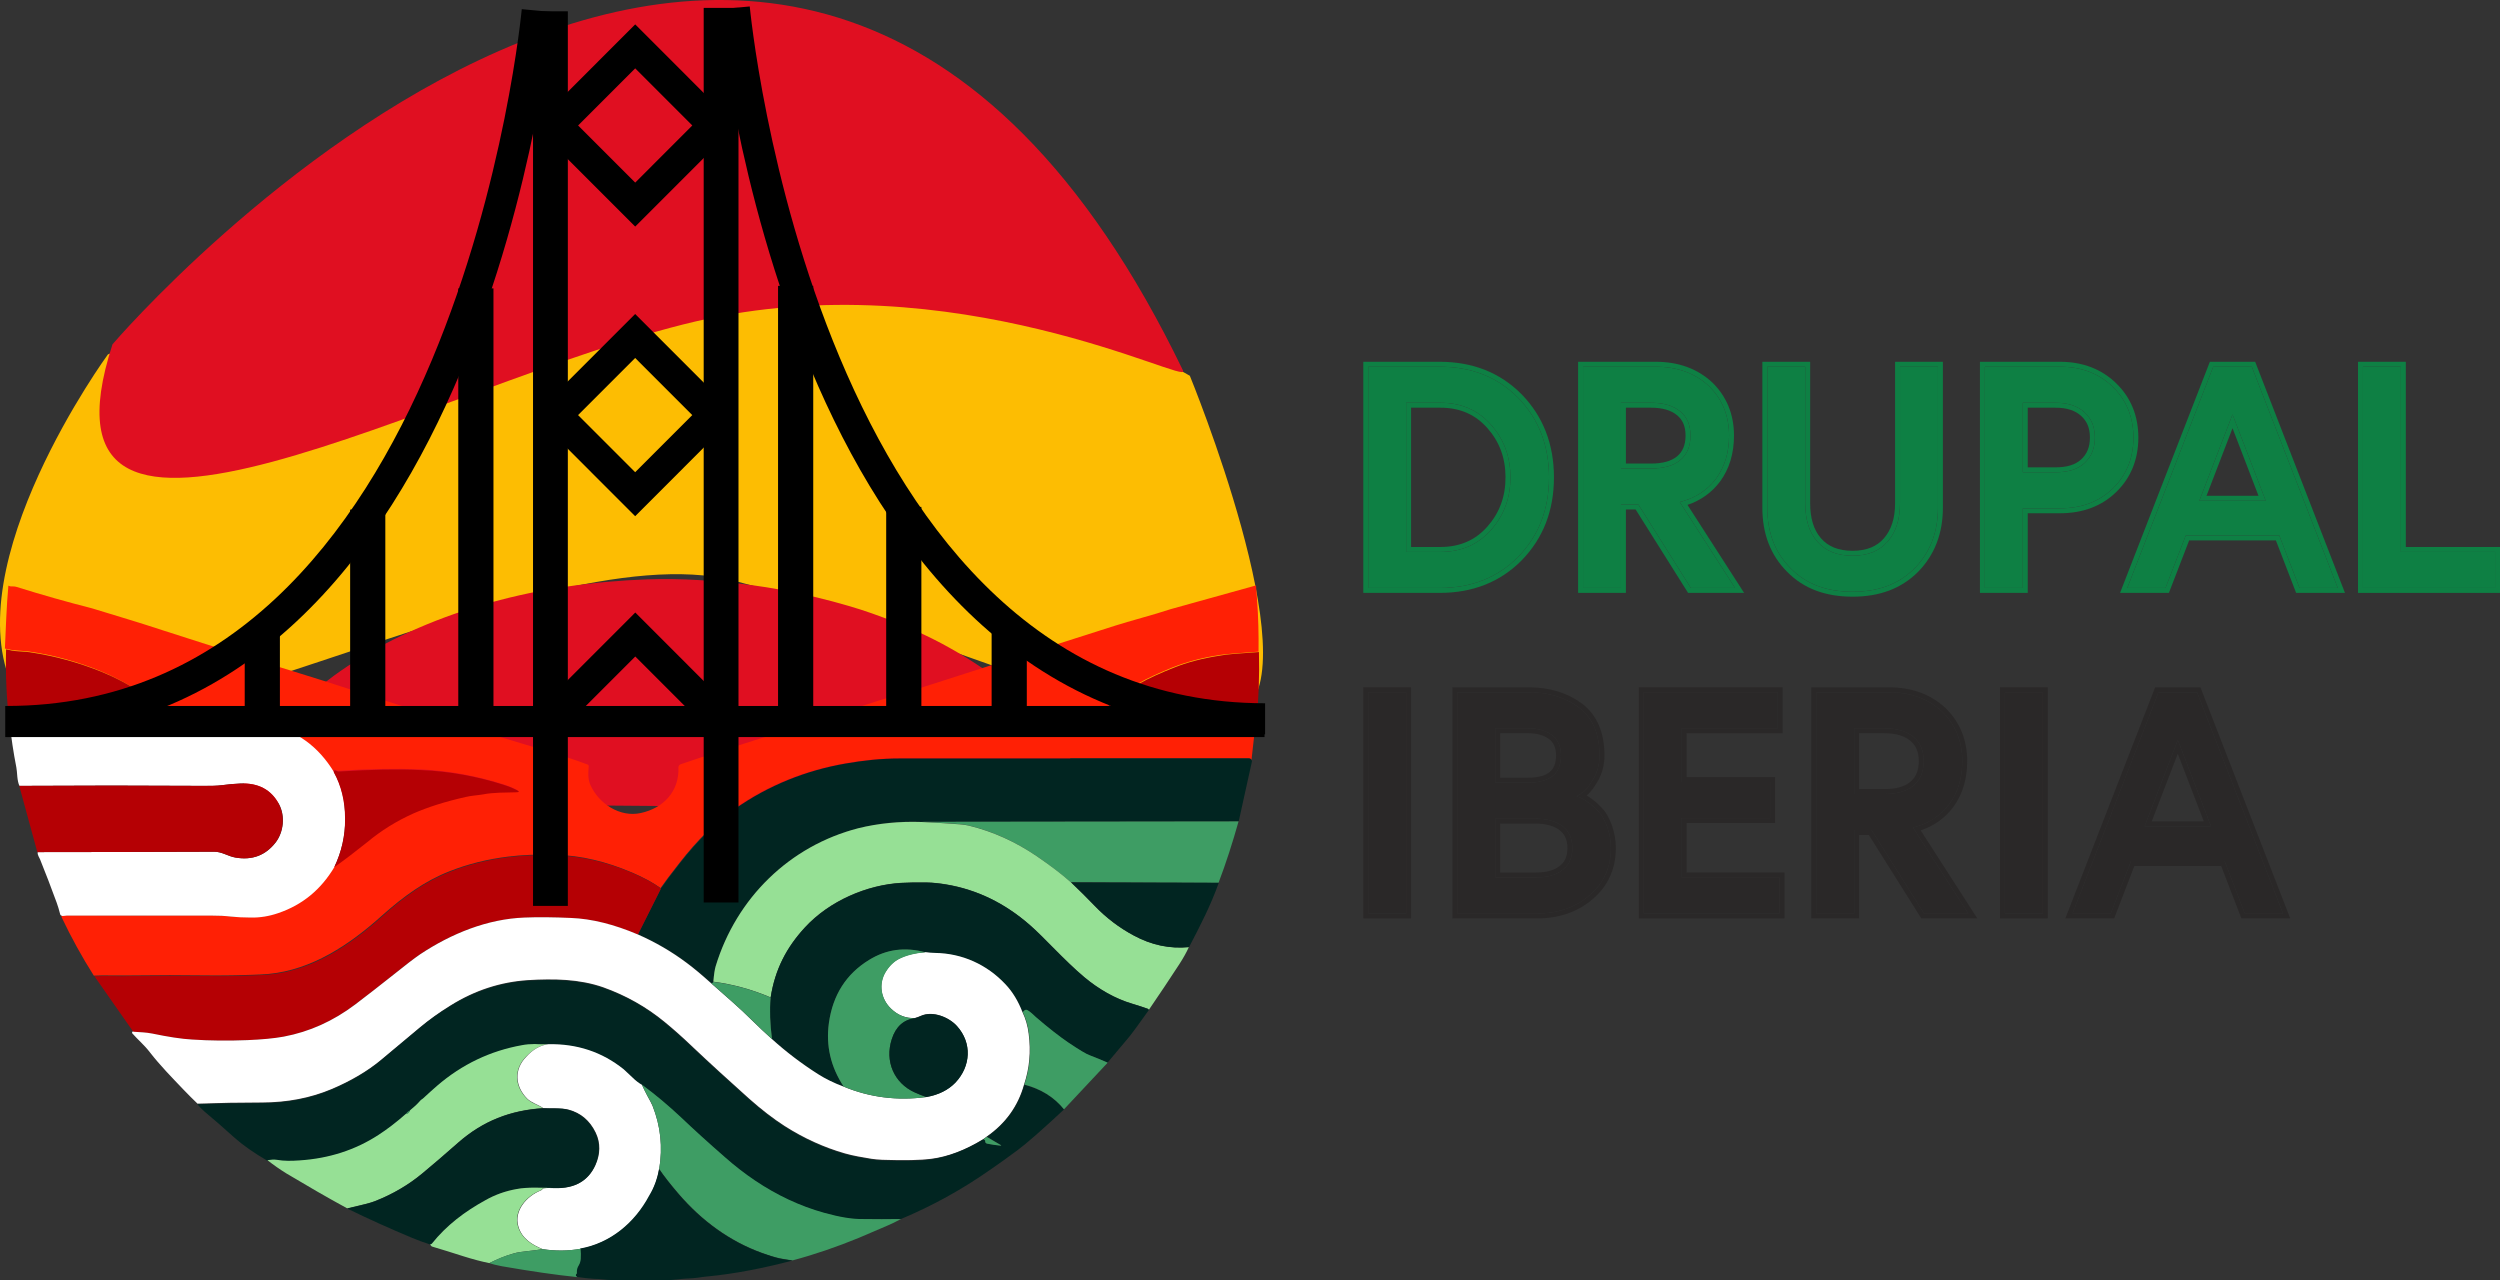 <svg width="662" height="339" viewBox="0 0 662 339" fill="none" xmlns="http://www.w3.org/2000/svg">
<rect x="0" y="0" width="662" height="339" fill="#333333" stroke="none"/>
<g clip-path="url(#clip0_382_863)">
<path d="M28.575 93.852C28.575 93.852 -11.993 149.405 3.545 182.282C19.083 215.16 140.524 140.044 194.161 153.728C247.797 167.411 311.515 199.952 329.119 188.289C346.722 176.626 315.069 99.505 315.069 99.505C315.069 99.505 189.703 24.672 28.575 93.852Z" fill="#FDBD02"/>
<path d="M29.788 91.177C29.788 91.177 208.779 -118.548 313.283 98.158C315.297 102.335 252.494 69.076 184.044 85.153C115.595 101.23 5.459 166.065 29.788 91.177Z" fill="#E00F21"/>
<path d="M289.255 214.408C288.224 210.305 286.375 206.247 284.242 202.349C282.642 199.386 280.474 196.218 278.305 193.482C271.8 185.185 262.485 177.754 251.501 171.577C245.599 168.249 238.738 165.195 230.917 162.437C228.891 161.73 226.829 161.046 224.66 160.431C219.079 158.79 213.426 157.445 207.738 156.351C200.664 155.006 193.163 154.094 185.2 153.615C180.329 153.319 175.779 153.251 171.513 153.41C164.225 153.661 156.76 154.322 149.578 155.416C146.415 155.895 144.139 156.282 142.788 156.533C128.711 159.268 115.806 163.554 104.074 169.412C98.458 172.215 92.805 175.726 88.468 178.894C82.567 183.225 77.341 188.24 72.755 193.961C71.653 195.329 70.622 196.788 69.591 198.383C66.498 203.216 64.223 207.911 62.801 212.493" fill="#E00F21"/>
<path d="M2.223 155.071C2.48 155.225 2.84 155.328 3.354 155.276C3.765 155.276 4.177 155.328 4.434 155.431C11.014 157.488 17.698 159.391 24.381 161.089C27.569 162.066 30.756 163.043 33.996 164.02C37.029 164.946 40.114 165.923 43.25 166.952C50.705 169.369 58.159 171.735 65.665 174.05C68.596 174.976 71.424 175.85 74.097 176.673C77.85 177.856 81.655 178.988 85.356 180.171C101.345 185.366 117.386 190.458 133.426 195.447C139.493 197.35 148.336 199.716 155.585 202.442C155.79 202.545 155.945 202.75 155.893 202.956C155.739 204.602 155.636 206.299 156.356 207.894C158.567 212.832 164.171 216.483 169.62 215.3C175.687 214.014 179.903 209.54 179.646 203.213C179.646 202.853 179.851 202.545 180.211 202.39C183.296 201.31 186.175 200.384 188.848 199.51C203.501 194.881 218.205 190.2 232.857 185.468C236.559 184.285 240.363 183.257 243.705 182.177C260.311 176.827 277.534 171.324 295.322 165.666C297.122 165.1 299.589 164.38 302.674 163.506C305.142 162.837 307.61 162.066 310.026 161.294L332.596 155.019C332.699 156.357 332.801 157.54 332.853 158.568C333.213 163.352 333.316 168.032 333.264 172.558C327.917 172.918 324.473 173.227 323.033 173.433C318.303 174.153 314.139 175.284 310.489 176.725C304.216 179.296 297.584 182.331 292.957 187.526C292.803 187.732 292.803 187.989 292.957 188.143C293.625 188.812 294.397 189.223 295.271 189.429C298.818 190.252 302.88 190.2 306.633 190.2C315.527 190.2 323.702 190.252 331.156 190.355C331.31 190.355 331.516 190.406 331.67 190.509C332.03 190.766 332.288 190.869 332.545 190.92L331.362 201.516C331.362 201.002 331.157 200.796 330.642 200.796H238.101C233.165 200.796 228.487 201.31 223.757 202.133C213.321 203.933 203.244 207.945 194.658 214.014C189.517 217.615 184.633 222.45 179.903 228.519C177.589 231.451 175.944 233.662 174.916 235.154C173.013 233.765 170.494 232.377 167.358 231.039C160.469 228.108 153.785 226.513 147.256 226.359C142.475 226.204 138.259 226.359 134.608 226.822C129.107 227.49 123.915 228.776 118.979 230.731C112.45 233.302 106.846 237.366 101.191 242.406C92.502 250.224 82.631 256.756 71.218 257.888C68.287 258.145 65.459 258.145 62.581 258.248C60.627 258.3 58.519 258.3 56.257 258.3C48.648 258.197 41.245 258.197 34.098 258.3H29.471C27.929 258.248 26.387 258.3 24.844 258.351C21.708 253.413 18.88 248.27 16.361 242.972C16.31 242.818 16.258 242.664 16.258 242.458C16.772 242.355 17.132 242.355 17.338 242.355C30.294 242.407 43.147 242.407 56 242.355C57.542 242.355 59.188 242.458 60.833 242.612C62.426 242.767 64.174 242.869 66.077 242.869C68.596 242.869 71.012 242.509 73.377 241.686C79.752 239.526 84.739 235.463 88.235 229.496C91.063 227.542 93.942 225.33 96.975 222.81C100.677 219.724 104.739 217.204 109.211 215.198C112.964 213.552 117.591 212.06 123.092 210.826C124.583 210.517 126.074 210.466 127.617 210.157C130.496 209.591 133.58 209.694 136.46 209.591C137.231 209.591 137.282 209.386 136.614 209.026C135.74 208.563 134.66 208.151 133.477 207.74C126.177 205.425 118.825 204.088 111.422 203.728C105.098 203.471 97.849 203.574 89.675 204.088C89.366 204.088 89.058 204.036 88.749 203.882C88.595 203.779 88.441 203.779 88.287 203.882C88.184 203.934 88.133 204.088 88.133 204.294C83.968 197.453 78.21 193.338 70.91 191.847C69.11 191.486 65.871 191.281 61.244 191.229C56.206 191.178 51.322 191.126 46.643 191.126C40.782 185.263 34.15 180.84 26.747 177.754C20.577 175.233 14.151 173.433 7.57 172.507C7.313 172.456 6.233 172.404 4.434 172.25C3.354 172.199 2.326 171.993 1.298 171.736C1.555 166.283 1.709 160.677 2.223 155.071Z" fill="#FF2005"/>
<path d="M1.606 171.941C2.635 172.198 3.663 172.404 4.742 172.455C6.542 172.558 7.57 172.661 7.879 172.713C14.459 173.69 20.886 175.439 27.055 177.959C34.458 180.993 41.09 185.468 46.952 191.332L2.48 191.383C1.709 184.954 1.452 178.473 1.606 171.941Z" fill="#B50004"/>
<path d="M333.367 172.661C333.522 178.885 333.316 185.005 332.699 191.075C332.494 191.023 332.185 190.92 331.825 190.663C331.671 190.56 331.517 190.509 331.311 190.509C323.856 190.406 315.682 190.355 306.787 190.355C303.034 190.355 298.973 190.406 295.425 189.583C294.5 189.377 293.729 188.966 293.112 188.297C292.958 188.143 292.958 187.834 293.112 187.68C297.739 182.434 304.371 179.399 310.643 176.879C314.294 175.387 318.458 174.307 323.188 173.587C324.627 173.278 328.021 173.021 333.367 172.661Z" fill="#B50004"/>
<path d="M2.479 191.332L46.951 191.281C51.629 191.332 56.462 191.332 61.552 191.383C66.179 191.435 69.367 191.641 71.217 192.001C78.518 193.441 84.276 197.607 88.44 204.448C90.445 208.048 91.422 212.163 91.422 216.741C91.422 221.267 90.497 225.536 88.543 229.599C84.995 235.566 80.06 239.629 73.685 241.789C71.32 242.612 68.852 243.023 66.384 242.972C64.482 242.972 62.734 242.869 61.14 242.715C59.495 242.509 57.85 242.458 56.307 242.458H17.645C17.44 242.458 17.08 242.509 16.566 242.561L16.257 242.458C16.103 242.406 16 242.303 15.949 242.149C15.64 240.915 15.332 239.937 15.023 239.063C13.584 235.103 12.093 231.245 10.602 227.542C10.499 227.285 10.345 226.976 10.191 226.719C10.037 226.41 9.934 226.05 9.985 225.639C25.666 225.639 41.243 225.587 56.719 225.536C58.775 225.536 60.369 226.77 62.374 227.079C66.795 227.85 70.343 226.513 73.016 223.067C75.124 220.289 75.587 216.123 73.89 212.934C71.834 209.077 68.389 207.277 63.659 207.482C62.117 207.534 60.523 207.688 58.981 207.894C57.233 208.151 55.639 208.099 53.891 208.099C37.696 207.997 21.45 207.997 5.153 208.099C4.844 207.482 4.69 206.659 4.587 205.682C4.484 204.499 4.433 203.676 4.33 203.213C3.559 199.304 2.994 195.344 2.479 191.332Z" fill="white"/>
<path d="M331.516 201.619L328.02 217.461L244.013 217.615C238.152 217.409 232.599 217.975 227.304 219.312C209.053 223.993 195.017 237.777 189.516 255.831C189.259 256.654 189.054 258.042 188.899 259.945C188.848 260.202 188.642 260.305 188.282 260.254C185.763 257.991 183.604 256.191 181.856 254.905C177.948 251.973 173.63 249.453 168.951 247.395L175.069 235.205C176.097 233.714 177.743 231.502 180.056 228.57C184.786 222.501 189.722 217.666 194.812 214.066C203.449 207.997 213.474 203.985 223.911 202.185C228.589 201.362 233.319 200.847 238.255 200.847H330.796C331.259 200.899 331.516 201.156 331.516 201.619Z" fill="#012521"/>
<path d="M88.492 229.65C90.446 225.587 91.423 221.318 91.371 216.792C91.371 212.163 90.343 208.048 88.389 204.499C88.338 204.293 88.389 204.19 88.544 204.088C88.698 203.985 88.852 203.985 89.006 204.088C89.263 204.242 89.572 204.345 89.931 204.293C98.106 203.779 105.355 203.625 111.679 203.933C119.082 204.242 126.434 205.579 133.734 207.945C134.917 208.305 135.945 208.768 136.871 209.231C137.59 209.591 137.539 209.797 136.716 209.797C133.837 209.9 130.701 209.797 127.873 210.363C126.383 210.62 124.84 210.671 123.349 211.031C117.848 212.266 113.221 213.757 109.468 215.403C104.995 217.409 100.934 219.929 97.232 223.015C94.199 225.433 91.268 227.696 88.492 229.65Z" fill="#B50004"/>
<path d="M9.883 225.639L5.102 208.1C21.348 207.997 37.594 207.997 53.84 208.1C55.588 208.1 57.233 208.1 58.93 207.894C60.472 207.688 62.066 207.534 63.608 207.482C68.338 207.277 71.783 209.077 73.839 212.934C75.536 216.123 75.073 220.29 72.965 223.067C70.291 226.513 66.744 227.85 62.323 227.079C60.369 226.719 58.775 225.484 56.667 225.536C41.141 225.587 25.563 225.639 9.883 225.639Z" fill="#B50004"/>
<path d="M327.969 217.512C326.427 223.015 324.679 228.467 322.674 233.765L283.549 233.611C281.133 231.502 278.151 229.187 274.552 226.719C268.897 222.861 262.881 220.135 256.558 218.592C255.992 218.438 255.17 218.335 254.09 218.232C250.697 217.975 247.304 217.769 243.962 217.615L327.969 217.512Z" fill="#3E9D64"/>
<path d="M244.014 217.666C247.407 217.821 250.8 218.026 254.142 218.283C255.222 218.386 256.044 218.489 256.61 218.644C262.933 220.187 268.948 222.913 274.604 226.77C278.203 229.239 281.184 231.502 283.601 233.662C285.76 235.72 287.817 237.777 289.822 239.835C292.906 243.023 296.351 245.698 300.258 247.755C304.937 250.276 309.769 251.304 314.808 250.79C314.191 252.179 313.317 253.722 312.289 255.316C309.667 259.379 306.942 263.391 304.217 267.403C304.114 267.198 303.96 267.095 303.754 267.043C302.931 266.735 301.595 266.323 299.795 265.757C295.271 264.42 290.901 261.9 287.096 258.711C281.852 254.287 276.454 248.167 272.65 244.875C266.12 239.217 258.82 235.565 250.543 234.177C248.692 233.868 246.995 233.714 245.401 233.662C242.934 233.611 240.723 233.662 238.666 233.765C229.618 234.28 219.644 238.497 213.166 245.544C208.282 250.841 205.249 256.602 204.066 264.112C199.13 262.003 194.041 260.614 188.899 259.945C189.054 258.042 189.259 256.654 189.516 255.831C195.018 237.777 209.104 223.993 227.304 219.312C232.549 218.026 238.152 217.461 244.014 217.666Z" fill="#96E095"/>
<path d="M175.018 235.308L168.9 247.498C162.576 244.824 156.664 243.332 151.111 243.126C146.433 242.921 142.32 242.921 138.773 243.023C129.004 243.383 119.442 247.241 111.164 252.744C109.725 253.722 107.154 255.676 103.452 258.659C100.419 261.128 97.283 263.546 93.993 266.015C88.183 270.438 81.859 273.267 75.022 274.553C72.503 275.016 69.263 275.324 65.356 275.478C60.369 275.684 55.537 275.633 50.807 275.324C47.928 275.17 44.432 274.604 40.165 273.73C38.571 273.421 36.977 273.37 35.332 273.267L24.998 258.505C26.54 258.454 28.083 258.402 29.625 258.454C31.733 258.505 33.275 258.505 34.252 258.454C41.398 258.351 48.751 258.351 56.411 258.454C58.621 258.505 60.729 258.454 62.734 258.402C65.614 258.299 68.493 258.299 71.371 258.042C82.785 256.962 92.656 250.378 101.345 242.56C106.948 237.52 112.552 233.456 119.133 230.885C124.017 228.93 129.261 227.644 134.762 226.976C138.413 226.513 142.628 226.359 147.41 226.513C153.939 226.719 160.623 228.262 167.512 231.193C170.597 232.531 173.116 233.868 175.018 235.308Z" fill="#B50004"/>
<path d="M322.724 233.765C320.668 239.577 317.84 245.132 314.858 250.79C309.82 251.253 304.987 250.276 300.309 247.755C296.401 245.647 292.906 243.023 289.872 239.835C287.867 237.726 285.811 235.668 283.651 233.662L322.724 233.765Z" fill="#012521"/>
<path d="M304.217 267.455C301.286 271.57 299.384 274.193 298.408 275.273C296.66 277.33 294.963 279.336 293.266 281.393C291.672 280.673 290.079 280.005 288.536 279.49C287.611 279.182 285.76 278.05 282.984 276.199C280.567 274.553 277.637 272.29 274.244 269.358C273.678 268.895 272.702 267.763 271.827 267.455C271.519 267.352 271.159 267.558 270.799 268.072C269.668 265.14 268.177 262.671 266.275 260.665C261.391 255.471 254.862 252.487 247.664 252.385C246.79 252.385 245.916 252.282 245.093 252.179C239.644 250.739 234.708 251.407 230.132 254.185C224.066 257.939 220.518 263.494 219.49 270.901C218.667 276.867 219.953 282.474 223.397 287.72C220.878 286.794 218.616 285.714 216.662 284.428C212.292 281.651 208.179 278.513 204.426 275.118C203.912 271.107 203.758 267.455 204.066 264.163C205.249 256.654 208.282 250.893 213.166 245.595C219.696 238.549 229.618 234.331 238.667 233.817C240.672 233.714 242.934 233.662 245.402 233.714C246.996 233.714 248.692 233.92 250.543 234.228C258.82 235.617 266.121 239.217 272.65 244.926C276.455 248.218 281.801 254.339 287.097 258.762C290.901 261.951 295.271 264.471 299.796 265.809C301.647 266.375 302.932 266.786 303.755 267.095C303.96 267.095 304.114 267.249 304.217 267.455Z" fill="#012521"/>
<path d="M168.9 247.447C173.579 249.504 177.897 252.024 181.805 254.956C183.553 256.242 185.712 258.042 188.231 260.305C191.984 263.649 195.583 266.632 199.336 270.387C200.982 271.981 202.627 273.575 204.375 275.119C208.127 278.513 212.24 281.651 216.61 284.428C218.564 285.663 220.826 286.794 223.345 287.72C230.286 290.6 237.587 291.526 245.247 290.497C248.486 289.932 251.056 288.646 252.959 286.64C257.072 282.319 257.432 276.199 253.37 271.672C251.314 269.358 246.995 267.558 243.807 268.998C243.345 269.203 242.831 269.409 242.265 269.564C239.849 269.666 237.741 268.844 235.941 267.095C233.217 264.523 232.548 260.511 234.502 257.322C235.479 255.728 236.661 254.596 238.049 253.876C239.9 252.899 242.265 252.333 245.041 252.127C245.864 252.23 246.738 252.333 247.612 252.333C254.81 252.436 261.339 255.419 266.223 260.614C268.126 262.62 269.616 265.089 270.747 268.021C271.57 269.718 272.136 271.621 272.393 273.781C273.01 278.462 272.598 282.936 271.159 287.206C269.565 292.915 266.275 297.492 261.236 300.99L260.414 301.607C255.633 304.539 251.057 306.288 246.584 306.854C243.808 307.214 239.489 307.316 233.577 307.111C232.549 307.059 231.623 306.956 230.801 306.854C228.384 306.442 226.019 306.082 223.706 305.413C218.154 303.819 212.858 301.401 207.768 298.161C204.735 296.207 201.599 293.789 198.309 290.857C193.27 286.331 187.975 281.548 182.885 276.713C180.623 274.553 178.361 272.547 176.047 270.644C171.163 266.632 165.765 263.597 159.75 261.437C153.426 259.225 146.588 259.122 139.853 259.534C132.604 259.997 125.766 262.208 119.34 266.22C116.255 268.123 113.581 270.078 111.217 272.032C107.669 275.016 104.225 277.896 100.883 280.673C97.284 283.657 92.966 286.177 87.927 288.337C82.22 290.755 75.999 291.937 69.264 291.937C63.712 291.937 58.057 292.04 52.299 292.246C51.116 291.115 49.882 289.88 48.597 288.543C45.512 285.303 42.376 282.114 39.703 278.667C38.263 276.764 36.566 275.376 35.024 273.627C34.973 273.575 34.973 273.524 34.973 273.473C34.973 273.164 35.127 273.061 35.435 273.215C37.081 273.318 38.674 273.37 40.268 273.678C44.484 274.553 48.031 275.118 50.91 275.273C55.64 275.581 60.473 275.633 65.46 275.427C69.367 275.273 72.606 274.964 75.125 274.501C81.963 273.215 88.235 270.387 94.096 265.963C97.335 263.494 100.523 261.025 103.556 258.608C107.258 255.625 109.828 253.67 111.268 252.693C119.545 247.19 129.108 243.332 138.876 242.972C142.475 242.818 146.588 242.869 151.215 243.075C156.664 243.281 162.628 244.772 168.9 247.447Z" fill="white"/>
<path d="M245.093 252.179C242.317 252.384 240.003 253.002 238.101 253.927C236.713 254.647 235.53 255.779 234.554 257.374C232.6 260.562 233.268 264.574 235.993 267.146C237.844 268.895 239.952 269.718 242.317 269.615C239.283 270.026 237.175 271.878 236.147 275.17C234.245 281.033 236.713 286.794 242.214 289.263C243.19 289.726 244.219 290.137 245.298 290.497C237.638 291.526 230.337 290.6 223.397 287.72C219.952 282.473 218.667 276.867 219.489 270.901C220.518 263.494 224.065 257.888 230.132 254.185C234.708 251.356 239.644 250.687 245.093 252.179Z" fill="#3E9D64"/>
<path d="M260.466 301.659C260.826 301.864 260.98 302.019 260.928 302.121C260.825 302.43 261.031 302.739 261.391 302.841H261.442C262.676 303.047 263.807 303.253 264.887 303.356C265.196 303.407 265.247 303.304 264.939 303.15L261.34 301.041C266.378 297.544 269.669 292.915 271.262 287.257C275.632 288.388 279.128 290.549 281.75 293.789C275.838 299.292 271.725 302.893 269.411 304.59C267.149 306.288 264.836 307.933 262.522 309.528C255.016 314.826 247.047 319.249 238.564 322.798C235.171 322.85 231.778 322.85 228.385 322.901C225.66 322.952 222.267 322.387 218.205 321.255C211.727 319.455 205.661 316.626 199.903 312.717C197.229 310.917 194.556 308.859 191.882 306.493C187.512 302.636 183.656 299.138 180.263 295.949C177.075 292.915 173.631 290.034 169.929 287.308C169.107 286.845 168.233 286.177 167.41 285.354C166.176 284.119 165.405 283.399 165.097 283.193C159.39 278.667 152.758 276.456 145.149 276.558C144.018 276.558 142.887 276.558 141.653 276.61C140.419 276.661 139.236 276.764 138.208 276.919C129.879 278.41 122.373 281.959 115.741 287.668C114.61 288.646 113.428 289.726 112.142 290.909C111.988 291.012 111.885 291.166 111.68 291.269C111.525 291.372 111.371 291.474 111.268 291.629C110.446 292.555 109.52 293.378 108.595 294.149C108.132 294.303 107.772 294.612 107.515 295.075C104.996 297.287 102.528 299.138 100.215 300.681C94.045 304.642 87.156 306.905 79.444 307.419C77.131 307.573 75.383 307.625 73.223 307.265C72.606 307.162 71.784 307.213 70.807 307.368C67.26 305.31 64.329 303.253 62.015 301.196C59.393 298.83 56.771 296.515 54.047 294.252C53.532 293.789 52.915 293.172 52.247 292.4C58.005 292.195 63.661 292.092 69.213 292.092C75.948 292.092 82.169 290.909 87.875 288.491C92.914 286.382 97.233 283.811 100.831 280.828C104.173 278.05 107.618 275.17 111.165 272.187C113.53 270.181 116.255 268.226 119.288 266.374C125.715 262.414 132.604 260.151 139.802 259.688C146.537 259.276 153.374 259.379 159.698 261.591C165.713 263.7 171.163 266.786 175.996 270.798C178.309 272.701 180.571 274.707 182.833 276.867C187.923 281.702 193.219 286.485 198.257 291.011C201.547 293.943 204.683 296.361 207.717 298.315C212.806 301.555 218.102 303.973 223.654 305.567C226.019 306.236 228.333 306.596 230.749 307.008C231.572 307.162 232.497 307.265 233.525 307.265C239.438 307.47 243.756 307.419 246.533 307.008C251.057 306.339 255.684 304.59 260.466 301.659Z" fill="#012521"/>
<path d="M188.899 259.997C194.092 260.665 199.13 262.054 204.066 264.163C203.757 267.506 203.911 271.158 204.426 275.119C202.678 273.575 200.981 271.981 199.387 270.387C195.634 266.683 192.035 263.649 188.282 260.305C188.59 260.408 188.848 260.254 188.899 259.997Z" fill="#3E9D64"/>
<path d="M293.317 281.393L281.749 293.738C279.127 290.497 275.631 288.337 271.261 287.206C272.7 282.988 273.112 278.513 272.495 273.781C272.238 271.621 271.672 269.718 270.85 268.02C271.21 267.506 271.569 267.3 271.878 267.403C272.803 267.763 273.729 268.843 274.294 269.306C277.688 272.238 280.618 274.501 283.034 276.147C285.811 277.999 287.661 279.13 288.587 279.439C290.129 280.056 291.723 280.673 293.317 281.393Z" fill="#3E9D64"/>
<path d="M245.298 290.497C244.219 290.137 243.19 289.674 242.214 289.263C236.764 286.794 234.245 281.034 236.147 275.17C237.227 271.827 239.283 269.975 242.317 269.615C242.882 269.461 243.396 269.255 243.859 269.049C247.047 267.609 251.314 269.409 253.422 271.724C257.483 276.199 257.072 282.371 253.01 286.691C251.108 288.646 248.537 289.932 245.298 290.497Z" fill="#012521"/>
<path d="M145.199 276.507C143.143 276.713 141.138 277.845 139.235 279.85C135.945 283.297 136.305 287.617 139.441 290.857C140.623 292.092 142.269 292.452 143.759 293.429C135.174 293.995 127.925 296.772 121.292 302.584C117.642 305.773 114.506 308.499 111.884 310.66C108.182 313.746 103.967 316.214 99.237 318.066C98.26 318.478 95.792 319.095 91.936 319.969C86.538 317.037 81.242 313.951 75.895 310.762C74.147 309.682 72.451 308.499 70.806 307.214C71.834 307.059 72.605 307.008 73.222 307.111C75.382 307.471 77.129 307.419 79.443 307.265C87.103 306.751 94.044 304.539 100.213 300.527C102.527 299.035 104.943 297.184 107.514 294.921C107.925 294.921 108.285 294.612 108.594 293.995C109.57 293.223 110.445 292.4 111.267 291.475C111.37 291.32 111.524 291.217 111.678 291.115C111.833 291.012 111.987 290.909 112.141 290.755C113.426 289.572 114.609 288.492 115.74 287.514C122.372 281.805 129.878 278.256 138.207 276.764C139.235 276.559 140.418 276.456 141.652 276.456C142.886 276.559 144.068 276.507 145.199 276.507Z" fill="#96E095"/>
<path d="M145.199 276.507C152.808 276.353 159.44 278.564 165.147 283.142C165.455 283.399 166.227 284.119 167.46 285.302C168.283 286.125 169.157 286.794 169.979 287.257C170.442 288.285 170.905 289.211 171.368 290.086C172.087 291.372 172.55 292.297 172.807 292.863C174.915 298.212 175.532 303.767 174.555 309.579C174.144 311.997 173.321 314.363 172.087 316.677C168.232 323.775 161.857 329.176 153.836 330.667C150.443 331.285 147.05 331.285 143.708 330.77C140.829 329.587 138.207 327.941 137.281 324.804C135.996 320.586 139.544 316.677 143.194 315.237C143.399 315.185 143.554 315.031 143.656 314.877C143.759 314.723 143.862 314.671 143.965 314.671C144.633 314.568 145.61 314.568 146.947 314.568C152.191 314.723 155.79 312.717 157.692 308.499C158.977 305.619 159.08 302.687 157.743 299.91C156.201 296.721 153.836 294.715 150.597 293.84C148.644 293.326 146.073 293.583 143.862 293.429C142.371 292.4 140.726 292.04 139.544 290.857C136.407 287.617 136.048 283.245 139.338 279.85C141.138 277.844 143.143 276.764 145.199 276.507Z" fill="white"/>
<path d="M238.563 322.798C237.329 323.467 236.096 324.084 234.861 324.598C232.394 325.678 229.874 326.758 227.407 327.787C221.649 330.153 215.839 332.159 209.875 333.754C208.076 333.496 206.945 333.291 206.431 333.188C205.094 332.879 203.5 332.416 201.752 331.748C193.218 328.662 185.814 323.209 179.748 316.163C177.537 313.591 175.789 311.38 174.555 309.528C175.532 303.716 174.915 298.161 172.807 292.812C172.602 292.246 172.087 291.32 171.368 290.034C170.905 289.16 170.442 288.234 169.979 287.206C173.681 289.932 177.074 292.812 180.313 295.847C183.655 299.035 187.562 302.584 191.933 306.391C194.606 308.757 197.279 310.814 199.953 312.614C205.711 316.472 211.778 319.352 218.256 321.152C222.317 322.284 225.71 322.85 228.435 322.798C231.725 322.85 235.119 322.85 238.563 322.798Z" fill="#3E9D64"/>
<path d="M143.76 293.48C145.97 293.583 148.541 293.326 150.495 293.892C153.734 294.766 156.099 296.824 157.641 299.961C158.978 302.739 158.875 305.67 157.589 308.551C155.687 312.768 152.088 314.774 146.844 314.62C143.503 314.568 139.801 314.311 136.716 314.877C133.837 315.391 131.112 316.369 128.644 317.757C123.092 320.844 118.259 324.444 114.352 329.33C114.3 329.433 114.198 329.485 114.043 329.485C113.992 329.485 113.94 329.536 113.889 329.536C112.295 329.022 110.702 328.456 109.108 327.787C103.35 325.37 97.592 322.798 91.936 320.021C95.792 319.146 98.209 318.529 99.237 318.118C103.967 316.266 108.183 313.797 111.885 310.711C114.507 308.551 117.643 305.876 121.293 302.636C127.873 296.823 135.174 294.046 143.76 293.48Z" fill="#012521"/>
<path d="M108.594 294.098C108.286 294.715 107.926 294.972 107.515 295.024C107.772 294.509 108.132 294.201 108.594 294.098Z" fill="#3E9D64"/>
<path d="M261.287 301.041L264.886 303.15C265.195 303.305 265.143 303.356 264.835 303.356C263.755 303.253 262.624 303.099 261.39 302.842C261.081 302.79 260.824 302.482 260.876 302.173V302.121C260.927 302.019 260.722 301.813 260.413 301.659L261.287 301.041Z" fill="#3E9D64"/>
<path d="M174.504 309.579C175.789 311.431 177.485 313.643 179.696 316.214C185.763 323.261 193.166 328.713 201.7 331.799C203.5 332.416 205.042 332.931 206.379 333.239C206.893 333.342 208.024 333.548 209.824 333.805C202.369 335.759 194.76 337.302 187.151 338.023C186.38 338.125 185.557 338.177 184.786 338.331C183.141 338.588 181.547 338.486 179.799 338.743C178.565 338.897 177.177 339 175.635 339C171.007 339 166.483 339 162.01 338.948C161.291 338.948 160.519 338.897 159.697 338.794C158.926 338.691 158.154 338.64 157.332 338.64C155.789 338.537 154.247 338.383 152.756 338.125L152.551 337.92C152.448 337.817 152.396 337.663 152.396 337.508C152.396 337.405 152.448 337.354 152.551 337.303C152.654 337.251 152.705 337.148 152.654 337.045C152.602 336.274 152.808 335.605 153.168 334.988C153.476 334.525 153.682 333.959 153.682 333.291C153.733 332.416 153.733 331.542 153.63 330.616C161.651 329.176 168.077 323.775 171.882 316.626C173.27 314.363 174.092 311.997 174.504 309.579Z" fill="#012521"/>
<path d="M146.845 314.569C145.508 314.517 144.479 314.569 143.863 314.671C143.76 314.671 143.657 314.774 143.554 314.877C143.451 315.031 143.297 315.186 143.092 315.237C139.441 316.677 135.894 320.535 137.179 324.804C138.156 327.942 140.727 329.587 143.606 330.77C142.372 330.976 141.087 331.182 139.801 331.285C138.156 331.439 136.871 331.645 136.048 331.902C133.838 332.519 131.73 333.393 129.57 334.474C127.514 334.062 125.2 333.445 122.578 332.622C119.905 331.748 117.18 330.925 114.455 330.102C114.25 330.05 114.095 329.845 113.89 329.536C113.941 329.536 113.993 329.484 114.044 329.484C114.147 329.484 114.249 329.382 114.352 329.33C118.26 324.444 123.092 320.792 128.645 317.757C131.112 316.369 133.837 315.391 136.716 314.877C139.801 314.26 143.503 314.569 146.845 314.569Z" fill="#96E095"/>
<path d="M153.733 330.667C153.836 331.542 153.836 332.468 153.785 333.342C153.733 333.959 153.579 334.525 153.271 335.039C152.859 335.657 152.705 336.325 152.756 337.097C152.756 337.2 152.705 337.302 152.654 337.354C152.551 337.405 152.499 337.508 152.499 337.56C152.448 337.714 152.499 337.868 152.654 337.971L152.859 338.177C147.204 337.611 140.572 336.634 132.86 335.296C131.523 335.039 130.443 334.782 129.621 334.473C131.729 333.342 133.888 332.468 136.099 331.902C136.973 331.645 138.207 331.439 139.852 331.285C141.137 331.182 142.423 330.976 143.656 330.77C146.998 331.285 150.34 331.285 153.733 330.667Z" fill="#3E9D64"/>
<path fill-rule="evenodd" clip-rule="evenodd" d="M141.146 239.881V2.993H150.362V239.881H141.146Z" fill="black"/>
<path fill-rule="evenodd" clip-rule="evenodd" d="M138.161 2.43C138.161 2.43 138.161 2.43 142.257 2.81C146.354 3.19 146.354 3.192 146.354 3.194L146.353 3.203L146.35 3.234C146.347 3.261 146.344 3.298 146.339 3.347C146.329 3.445 146.315 3.587 146.296 3.772C146.258 4.143 146.2 4.687 146.119 5.392C145.958 6.802 145.706 8.858 145.343 11.467C144.616 16.684 143.441 24.121 141.643 33.038C138.052 50.854 131.958 74.667 121.945 98.528C102.02 146.012 65.857 195.176 1.697 195.176V186.944C60.669 186.944 94.787 141.983 114.358 95.342C124.094 72.141 130.053 48.891 133.577 31.41C135.338 22.679 136.486 15.408 137.193 10.331C137.547 7.793 137.79 5.804 137.944 4.456C138.021 3.782 138.076 3.269 138.111 2.928C138.129 2.757 138.142 2.629 138.15 2.546L138.159 2.454L138.161 2.43Z" fill="black"/>
<path fill-rule="evenodd" clip-rule="evenodd" d="M1.389 186.944H334.847V195.176H1.389V186.944Z" fill="black"/>
<path fill-rule="evenodd" clip-rule="evenodd" d="M121.354 188.282V76.361H130.67V188.282H121.354Z" fill="black"/>
<path fill-rule="evenodd" clip-rule="evenodd" d="M92.718 188.282V134.945H102.033V188.282H92.718Z" fill="black"/>
<path fill-rule="evenodd" clip-rule="evenodd" d="M64.801 191.162V166.937H74.116V191.162H64.801Z" fill="black"/>
<path fill-rule="evenodd" clip-rule="evenodd" d="M186.338 238.978V2.09H195.553V238.978H186.338Z" fill="black"/>
<path fill-rule="evenodd" clip-rule="evenodd" d="M190.344 2.474C190.343 2.471 190.343 2.469 194.44 2.09C197.777 1.781 198.396 1.723 198.51 1.712C198.536 1.71 198.536 1.71 198.536 1.71L198.539 1.734L198.548 1.826C198.556 1.909 198.568 2.037 198.586 2.207C198.621 2.549 198.676 3.062 198.753 3.736C198.907 5.084 199.15 7.072 199.504 9.611C200.211 14.688 201.36 21.959 203.12 30.69C206.644 48.171 212.603 71.42 222.339 94.621C241.911 141.263 276.029 186.224 335 186.224V194.455C270.84 194.455 234.678 145.292 214.752 97.808C204.739 73.947 198.646 50.133 195.054 32.318C193.257 23.401 192.081 15.964 191.355 10.747C190.991 8.138 190.74 6.082 190.578 4.672C190.498 3.967 190.44 3.423 190.401 3.052C190.382 2.867 190.368 2.725 190.358 2.627C190.354 2.578 190.35 2.54 190.348 2.514L190.344 2.474Z" fill="black"/>
<path fill-rule="evenodd" clip-rule="evenodd" d="M206.029 187.562V75.692H215.344V187.562H206.029Z" fill="black"/>
<path fill-rule="evenodd" clip-rule="evenodd" d="M234.665 187.562V134.225H243.98V187.562H234.665Z" fill="black"/>
<path fill-rule="evenodd" clip-rule="evenodd" d="M262.582 190.442V166.217H271.897V190.442H262.582Z" fill="black"/>
<path fill-rule="evenodd" clip-rule="evenodd" d="M141.435 109.917L168.192 83.148L194.95 109.917L168.192 136.687L141.435 109.917ZM153.071 109.917L168.192 125.045L183.314 109.917L168.192 94.79L153.071 109.917Z" fill="black"/>
<path fill-rule="evenodd" clip-rule="evenodd" d="M141.444 33.226L168.202 6.457L194.96 33.226L168.202 59.995L141.444 33.226ZM153.081 33.226L168.202 48.354L183.323 33.226L168.202 18.098L153.081 33.226Z" fill="black"/>
<path fill-rule="evenodd" clip-rule="evenodd" d="M168.221 162.196L192.054 186.04L186.236 191.861L168.221 173.838L150.205 191.861L144.387 186.04L168.221 162.196Z" fill="black"/>
</g>
<path d="M625.711 155.69V97.109H635.753V146.15H660.692V155.69H625.711Z" fill="#0E8044"/>
<path fill-rule="evenodd" clip-rule="evenodd" d="M624.403 156.998V95.801H637.061V144.842H662V156.998H624.403ZM635.753 146.15V97.109H625.711V155.69H660.692V146.15H635.753Z" fill="#0E8044"/>
<path d="M563.303 155.69L586.066 97.109H596.276L619.039 155.69H608.912L603.556 141.798H578.785L573.429 155.69H563.303ZM591.171 109.746L582.383 132.593H599.958L591.171 109.746Z" fill="#0E8044"/>
<path fill-rule="evenodd" clip-rule="evenodd" d="M561.391 156.998L585.17 95.801H597.17L620.949 156.998H608.015L602.659 143.106H579.682L574.326 156.998H561.391ZM578.784 141.798H603.556L608.912 155.69H619.038L596.275 97.109H586.065L563.302 155.69H573.428L578.784 141.798ZM582.383 132.593H599.957L591.17 109.746L582.383 132.593ZM591.17 113.388L584.287 131.285H598.053L591.17 113.388Z" fill="#0E8044"/>
<path d="M544.259 125.061C547.607 125.061 550.117 124.307 551.958 122.634C553.799 120.96 554.72 118.7 554.72 115.855C554.72 113.01 553.799 110.834 551.958 109.16C550.117 107.486 547.607 106.649 544.259 106.649H535.639V125.061H544.259ZM525.597 155.69V97.109H545.514C551.205 97.109 555.892 98.95 559.49 102.465C563.089 105.98 564.93 110.499 564.93 115.855C564.93 121.295 563.089 125.814 559.49 129.329C555.892 132.844 551.205 134.601 545.514 134.601H535.639V155.69H525.597Z" fill="#0E8044"/>
<path fill-rule="evenodd" clip-rule="evenodd" d="M524.289 156.998V95.801H545.514C551.51 95.801 556.536 97.752 560.404 101.53C564.271 105.307 566.237 110.171 566.237 115.855C566.237 121.62 564.273 126.485 560.404 130.264C556.526 134.051 551.495 135.909 545.514 135.909H536.947V156.998H524.289ZM535.639 134.601H545.514C551.205 134.601 555.892 132.844 559.49 129.329C563.089 125.814 564.93 121.295 564.93 115.855C564.93 110.499 563.089 105.98 559.49 102.465C555.892 98.95 551.205 97.109 545.514 97.109H525.597V155.69H535.639V134.601ZM544.259 123.753C547.417 123.753 549.563 123.044 551.079 121.666C552.607 120.277 553.412 118.39 553.412 115.855C553.412 113.333 552.616 111.525 551.079 110.128C549.545 108.734 547.385 107.957 544.259 107.957H536.947V123.753H544.259ZM544.259 125.061C547.607 125.061 550.117 124.307 551.958 122.634C553.799 120.96 554.72 118.7 554.72 115.855C554.72 113.01 553.799 110.834 551.958 109.16C550.117 107.486 547.607 106.649 544.259 106.649H535.639V125.061H544.259Z" fill="#0E8044"/>
<path d="M503.128 133.178V97.109H513.171V134.434C513.171 140.961 511.079 146.317 506.978 150.502C502.794 154.686 497.354 156.695 490.575 156.695C483.713 156.695 478.273 154.686 474.172 150.502C469.988 146.317 467.979 140.961 467.979 134.434V97.109H478.022V133.178C478.022 137.53 479.026 140.878 481.202 143.388C483.378 145.899 486.474 147.154 490.575 147.154C494.592 147.154 497.689 145.899 499.864 143.388C502.04 140.878 503.128 137.53 503.128 133.178Z" fill="#0E8044"/>
<path fill-rule="evenodd" clip-rule="evenodd" d="M501.821 95.801H514.478V134.434C514.478 141.268 512.276 146.964 507.912 151.417L507.903 151.426C503.43 155.899 497.635 158.002 490.575 158.002C483.44 158.002 477.638 155.903 473.243 151.422C468.782 146.958 466.672 141.253 466.672 134.434V95.801H479.33V133.178C479.33 137.331 480.285 140.334 482.19 142.532C484.063 144.693 486.762 145.847 490.575 145.847C494.3 145.847 497 144.696 498.876 142.532C500.793 140.32 501.821 137.307 501.821 133.178V95.801ZM474.172 150.502C478.273 154.686 483.713 156.695 490.575 156.695C497.354 156.695 502.794 154.686 506.978 150.502C511.079 146.317 513.171 140.961 513.171 134.434V97.109H503.128V133.178C503.128 137.53 502.04 140.878 499.864 143.388C497.689 145.899 494.592 147.154 490.575 147.154C486.474 147.154 483.378 145.899 481.202 143.388C479.026 140.878 478.022 137.53 478.022 133.178V97.109H467.979V134.434C467.979 140.961 469.988 146.317 474.172 150.502Z" fill="#0E8044"/>
<path d="M419.189 155.69V97.109H438.437C444.212 97.109 448.898 98.866 452.497 102.214C456.011 105.645 457.853 109.997 457.853 115.353C457.853 119.872 456.681 123.638 454.421 126.734C452.078 129.831 448.898 131.923 444.797 132.927L459.443 155.69H447.726L433.834 133.597H429.231V155.69H419.189ZM437.182 124.056C440.446 124.056 443.04 123.387 444.881 121.881C446.722 120.374 447.643 118.198 447.643 115.353C447.643 112.508 446.722 110.415 444.881 108.909C443.04 107.403 440.446 106.649 437.182 106.649H429.231V124.056H437.182Z" fill="#0E8044"/>
<path fill-rule="evenodd" clip-rule="evenodd" d="M417.881 156.998V95.801H438.437C444.496 95.801 449.515 97.655 453.387 101.257L453.399 101.267L453.41 101.278C457.188 104.966 459.16 109.661 459.16 115.353C459.16 120.111 457.922 124.156 455.478 127.505L455.471 127.514L455.464 127.523C453.276 130.415 450.409 132.491 446.845 133.694L461.839 156.998H447.004L433.112 134.904H430.539V156.998H417.881ZM429.231 133.597H433.834L447.726 155.69H459.443L444.797 132.927C445.247 132.817 445.686 132.694 446.114 132.557C449.586 131.452 452.335 129.491 454.421 126.734C456.681 123.638 457.853 119.872 457.853 115.353C457.853 109.997 456.011 105.645 452.497 102.214C448.898 98.867 444.212 97.109 438.437 97.109H419.189V155.69H429.231V133.597ZM437.182 122.749C440.293 122.749 442.54 122.107 444.053 120.868C445.53 119.66 446.335 117.891 446.335 115.353C446.335 112.829 445.54 111.138 444.053 109.921C442.522 108.668 440.26 107.957 437.182 107.957H430.539V122.749H437.182ZM437.182 124.056C440.446 124.056 443.04 123.387 444.881 121.881C446.722 120.374 447.643 118.198 447.643 115.353C447.643 112.508 446.722 110.415 444.881 108.909C443.04 107.403 440.446 106.649 437.182 106.649H429.231V124.056H437.182Z" fill="#0E8044"/>
<path d="M381.221 97.109C389.673 97.109 396.62 99.871 402.059 105.394C407.415 110.917 410.177 117.947 410.177 126.4C410.177 134.936 407.415 141.882 402.059 147.405C396.62 152.929 389.673 155.69 381.221 155.69H362.308V97.109H381.221ZM381.388 146.15C386.912 146.15 391.347 144.225 394.778 140.375C398.21 136.526 399.967 131.923 399.967 126.4C399.967 120.876 398.21 116.273 394.778 112.424C391.347 108.574 386.912 106.649 381.388 106.649H372.35V146.15H381.388Z" fill="#0E8044"/>
<path fill-rule="evenodd" clip-rule="evenodd" d="M402.998 104.484C408.61 110.271 411.485 117.636 411.485 126.4C411.485 135.249 408.608 142.53 402.998 148.316L402.991 148.323C397.282 154.12 389.989 156.998 381.221 156.998H361V95.801H381.221C389.989 95.801 397.282 98.68 402.991 104.477L402.998 104.484ZM381.388 144.842C386.565 144.842 390.636 143.057 393.802 139.505C397.012 135.904 398.659 131.614 398.659 126.4C398.659 121.185 397.012 116.895 393.802 113.294C390.636 109.742 386.565 107.957 381.388 107.957H373.658V144.842H381.388ZM381.388 146.15C386.912 146.15 391.347 144.225 394.778 140.375C398.21 136.526 399.967 131.923 399.967 126.4C399.967 120.876 398.21 116.273 394.778 112.424C391.347 108.574 386.912 106.649 381.388 106.649H372.35V146.15H381.388ZM402.059 105.394C396.62 99.871 389.673 97.109 381.221 97.109H362.308V155.69H381.221C389.673 155.69 396.62 152.929 402.059 147.405C407.415 141.882 410.177 134.936 410.177 126.4C410.177 117.947 407.415 110.917 402.059 105.394Z" fill="#0E8044"/>
<path d="M548.809 241.891L571.572 183.31H581.782L604.545 241.891H594.419L589.063 227.999H564.291L558.935 241.891H548.809ZM576.677 195.947L567.89 218.793H585.464L576.677 195.947Z" fill="#2A2828"/>
<path fill-rule="evenodd" clip-rule="evenodd" d="M546.899 243.199L570.678 182.002H582.678L606.457 243.199H593.522L588.166 229.307H565.189L559.833 243.199H546.899ZM564.292 227.999H589.064L594.42 241.891H604.546L581.783 183.31H571.573L548.81 241.891H558.936L564.292 227.999ZM567.891 218.793H585.465L576.678 195.947L567.891 218.793ZM576.678 199.589L569.795 217.486H583.561L576.678 199.589Z" fill="#2A2828"/>
<path d="M530.909 241.891V183.31H540.951V241.891H530.909Z" fill="#2A2828"/>
<path fill-rule="evenodd" clip-rule="evenodd" d="M529.601 243.199V182.002H542.259V243.199H529.601ZM530.909 241.891H540.951V183.31H530.909V241.891Z" fill="#2A2828"/>
<path d="M480.946 241.891V183.31H500.194C505.968 183.31 510.655 185.067 514.253 188.415C517.768 191.846 519.609 196.198 519.609 201.554C519.609 206.073 518.438 209.839 516.178 212.935C513.835 216.032 510.655 218.124 506.554 219.128L521.2 241.891H509.483L495.591 219.798H490.988V241.891H480.946ZM498.939 210.257C502.202 210.257 504.797 209.588 506.638 208.081C508.479 206.575 509.4 204.399 509.4 201.554C509.4 198.708 508.479 196.616 506.638 195.11C504.797 193.603 502.202 192.85 498.939 192.85H490.988V210.257H498.939Z" fill="#2A2828"/>
<path fill-rule="evenodd" clip-rule="evenodd" d="M479.638 243.199V182.002H500.194C506.253 182.002 511.272 183.855 515.144 187.457L515.156 187.468L515.167 187.479C518.945 191.167 520.917 195.861 520.917 201.554C520.917 206.312 519.679 210.357 517.235 213.706L517.228 213.715L517.221 213.724C515.033 216.615 512.166 218.691 508.602 219.895L523.596 243.199H508.761L494.869 221.105H492.296V243.199H479.638ZM490.988 219.798H495.591L509.483 241.891H521.2L506.554 219.128C507.004 219.018 507.443 218.895 507.871 218.758C511.343 217.653 514.092 215.692 516.178 212.935C518.438 209.839 519.609 206.073 519.609 201.554C519.609 196.198 517.768 191.846 514.253 188.415C510.655 185.067 505.968 183.31 500.194 183.31H480.946V241.891H490.988V219.798ZM498.939 208.95C502.05 208.95 504.296 208.308 505.81 207.069C507.287 205.861 508.092 204.092 508.092 201.554C508.092 199.03 507.297 197.338 505.81 196.122C504.279 194.869 502.017 194.158 498.939 194.158H492.296V208.95H498.939ZM498.939 210.257C502.202 210.257 504.797 209.588 506.638 208.081C508.479 206.575 509.4 204.399 509.4 201.554C509.4 198.708 508.479 196.616 506.638 195.11C504.797 193.603 502.202 192.85 498.939 192.85H490.988V210.257H498.939Z" fill="#2A2828"/>
<path d="M445.303 192.85V207.077H468.736V216.617H445.303V232.351H471.246V241.891H435.261V183.31H470.744V192.85H445.303Z" fill="#2A2828"/>
<path fill-rule="evenodd" clip-rule="evenodd" d="M470.043 205.769V217.925H446.611V231.043H472.554V243.199H433.953V182.002H472.052V194.158H446.611V205.769H470.043ZM445.303 192.85H470.744V183.31H435.261V241.891H471.246V232.351H445.303V216.617H468.736V207.077H445.303V192.85Z" fill="#2A2828"/>
<path d="M385.898 241.891V183.31H404.896C410.168 183.31 414.603 184.733 418.202 187.411C421.717 190.089 423.558 194.357 423.558 200.047C423.558 202.223 423.056 204.148 422.135 205.905C421.131 207.663 420.21 208.918 419.373 209.588C418.537 210.257 417.867 210.676 417.449 210.843C417.7 210.927 418.118 211.094 418.704 211.345C419.29 211.596 420.043 212.098 420.964 212.768C421.884 213.437 422.721 214.274 423.558 215.195C424.395 216.199 425.064 217.454 425.65 219.128C426.236 220.802 426.571 222.643 426.571 224.568C426.571 229.673 424.646 233.857 420.964 237.037C417.198 240.301 412.511 241.891 406.988 241.891H385.898ZM406.653 232.351C409.582 232.351 411.925 231.765 413.683 230.426C415.44 229.171 416.361 227.246 416.361 224.568C416.361 221.973 415.44 220.049 413.683 218.71C411.925 217.454 409.582 216.785 406.653 216.785H395.941V232.351H406.653ZM395.941 207.244H404.561C410.419 207.244 413.348 204.901 413.348 200.047C413.348 197.62 412.511 195.779 410.921 194.608C409.247 193.436 407.155 192.85 404.561 192.85H395.941V207.244Z" fill="#2A2828"/>
<path fill-rule="evenodd" clip-rule="evenodd" d="M384.591 243.199V182.002H404.896C410.415 182.002 415.132 183.496 418.983 186.361L418.994 186.37C422.917 189.359 424.865 194.066 424.865 200.047C424.865 202.437 424.311 204.569 423.293 206.512L423.282 206.533L423.27 206.554C422.254 208.334 421.232 209.775 420.19 210.609C420.178 210.618 420.167 210.628 420.155 210.637C420.653 210.939 421.184 211.312 421.733 211.71C422.761 212.458 423.668 213.372 424.525 214.315L424.544 214.336L424.562 214.358C425.527 215.516 426.263 216.922 426.884 218.696C427.517 220.505 427.878 222.492 427.878 224.568C427.878 230.044 425.795 234.593 421.818 238.027C417.781 241.525 412.778 243.199 406.988 243.199H384.591ZM420.964 237.037C424.646 233.857 426.571 229.673 426.571 224.568C426.571 222.643 426.236 220.802 425.65 219.128C425.064 217.454 424.395 216.199 423.558 215.195C422.721 214.274 421.884 213.437 420.964 212.768C420.188 212.204 419.532 211.759 418.994 211.482C418.893 211.431 418.796 211.385 418.704 211.345C418.118 211.094 417.7 210.927 417.449 210.843C417.776 210.712 418.258 210.427 418.853 209.988C419.018 209.866 419.192 209.733 419.373 209.588C420.21 208.918 421.131 207.663 422.135 205.905C423.056 204.148 423.558 202.223 423.558 200.047C423.558 194.357 421.717 190.089 418.202 187.411C414.603 184.733 410.168 183.31 404.896 183.31H385.898V241.891H406.988C412.511 241.891 417.198 240.301 420.964 237.037ZM412.906 229.374L412.923 229.362C414.272 228.398 415.053 226.91 415.053 224.568C415.053 222.337 414.289 220.822 412.906 219.762C411.428 218.712 409.377 218.092 406.653 218.092H397.249V231.043H406.653C409.424 231.043 411.445 230.487 412.89 229.386L412.906 229.374ZM395.941 232.351V216.785H406.653C409.582 216.785 411.925 217.454 413.683 218.71C415.44 220.049 416.361 221.973 416.361 224.568C416.361 227.246 415.44 229.171 413.683 230.426C411.925 231.765 409.582 232.351 406.653 232.351H395.941ZM397.249 205.937H404.561C407.351 205.937 409.195 205.373 410.325 204.452C411.403 203.574 412.04 202.2 412.04 200.047C412.04 197.948 411.336 196.544 410.158 195.67C408.755 194.692 406.947 194.158 404.561 194.158H397.249V205.937ZM404.561 207.244C410.419 207.244 413.348 204.901 413.348 200.047C413.348 197.62 412.511 195.779 410.921 194.608C409.247 193.436 407.155 192.85 404.561 192.85H395.941V207.244H404.561Z" fill="#2A2828"/>
<path d="M362.308 241.891V183.31H372.35V241.891H362.308Z" fill="#2A2828"/>
<path fill-rule="evenodd" clip-rule="evenodd" d="M361 243.199V182.002H373.658V243.199H361ZM362.308 241.891H372.35V183.31H362.308V241.891Z" fill="#2A2828"/>
<defs>
<clipPath id="clip0_382_863">
<rect width="335" height="339" fill="white"/>
</clipPath>
</defs>
</svg>
